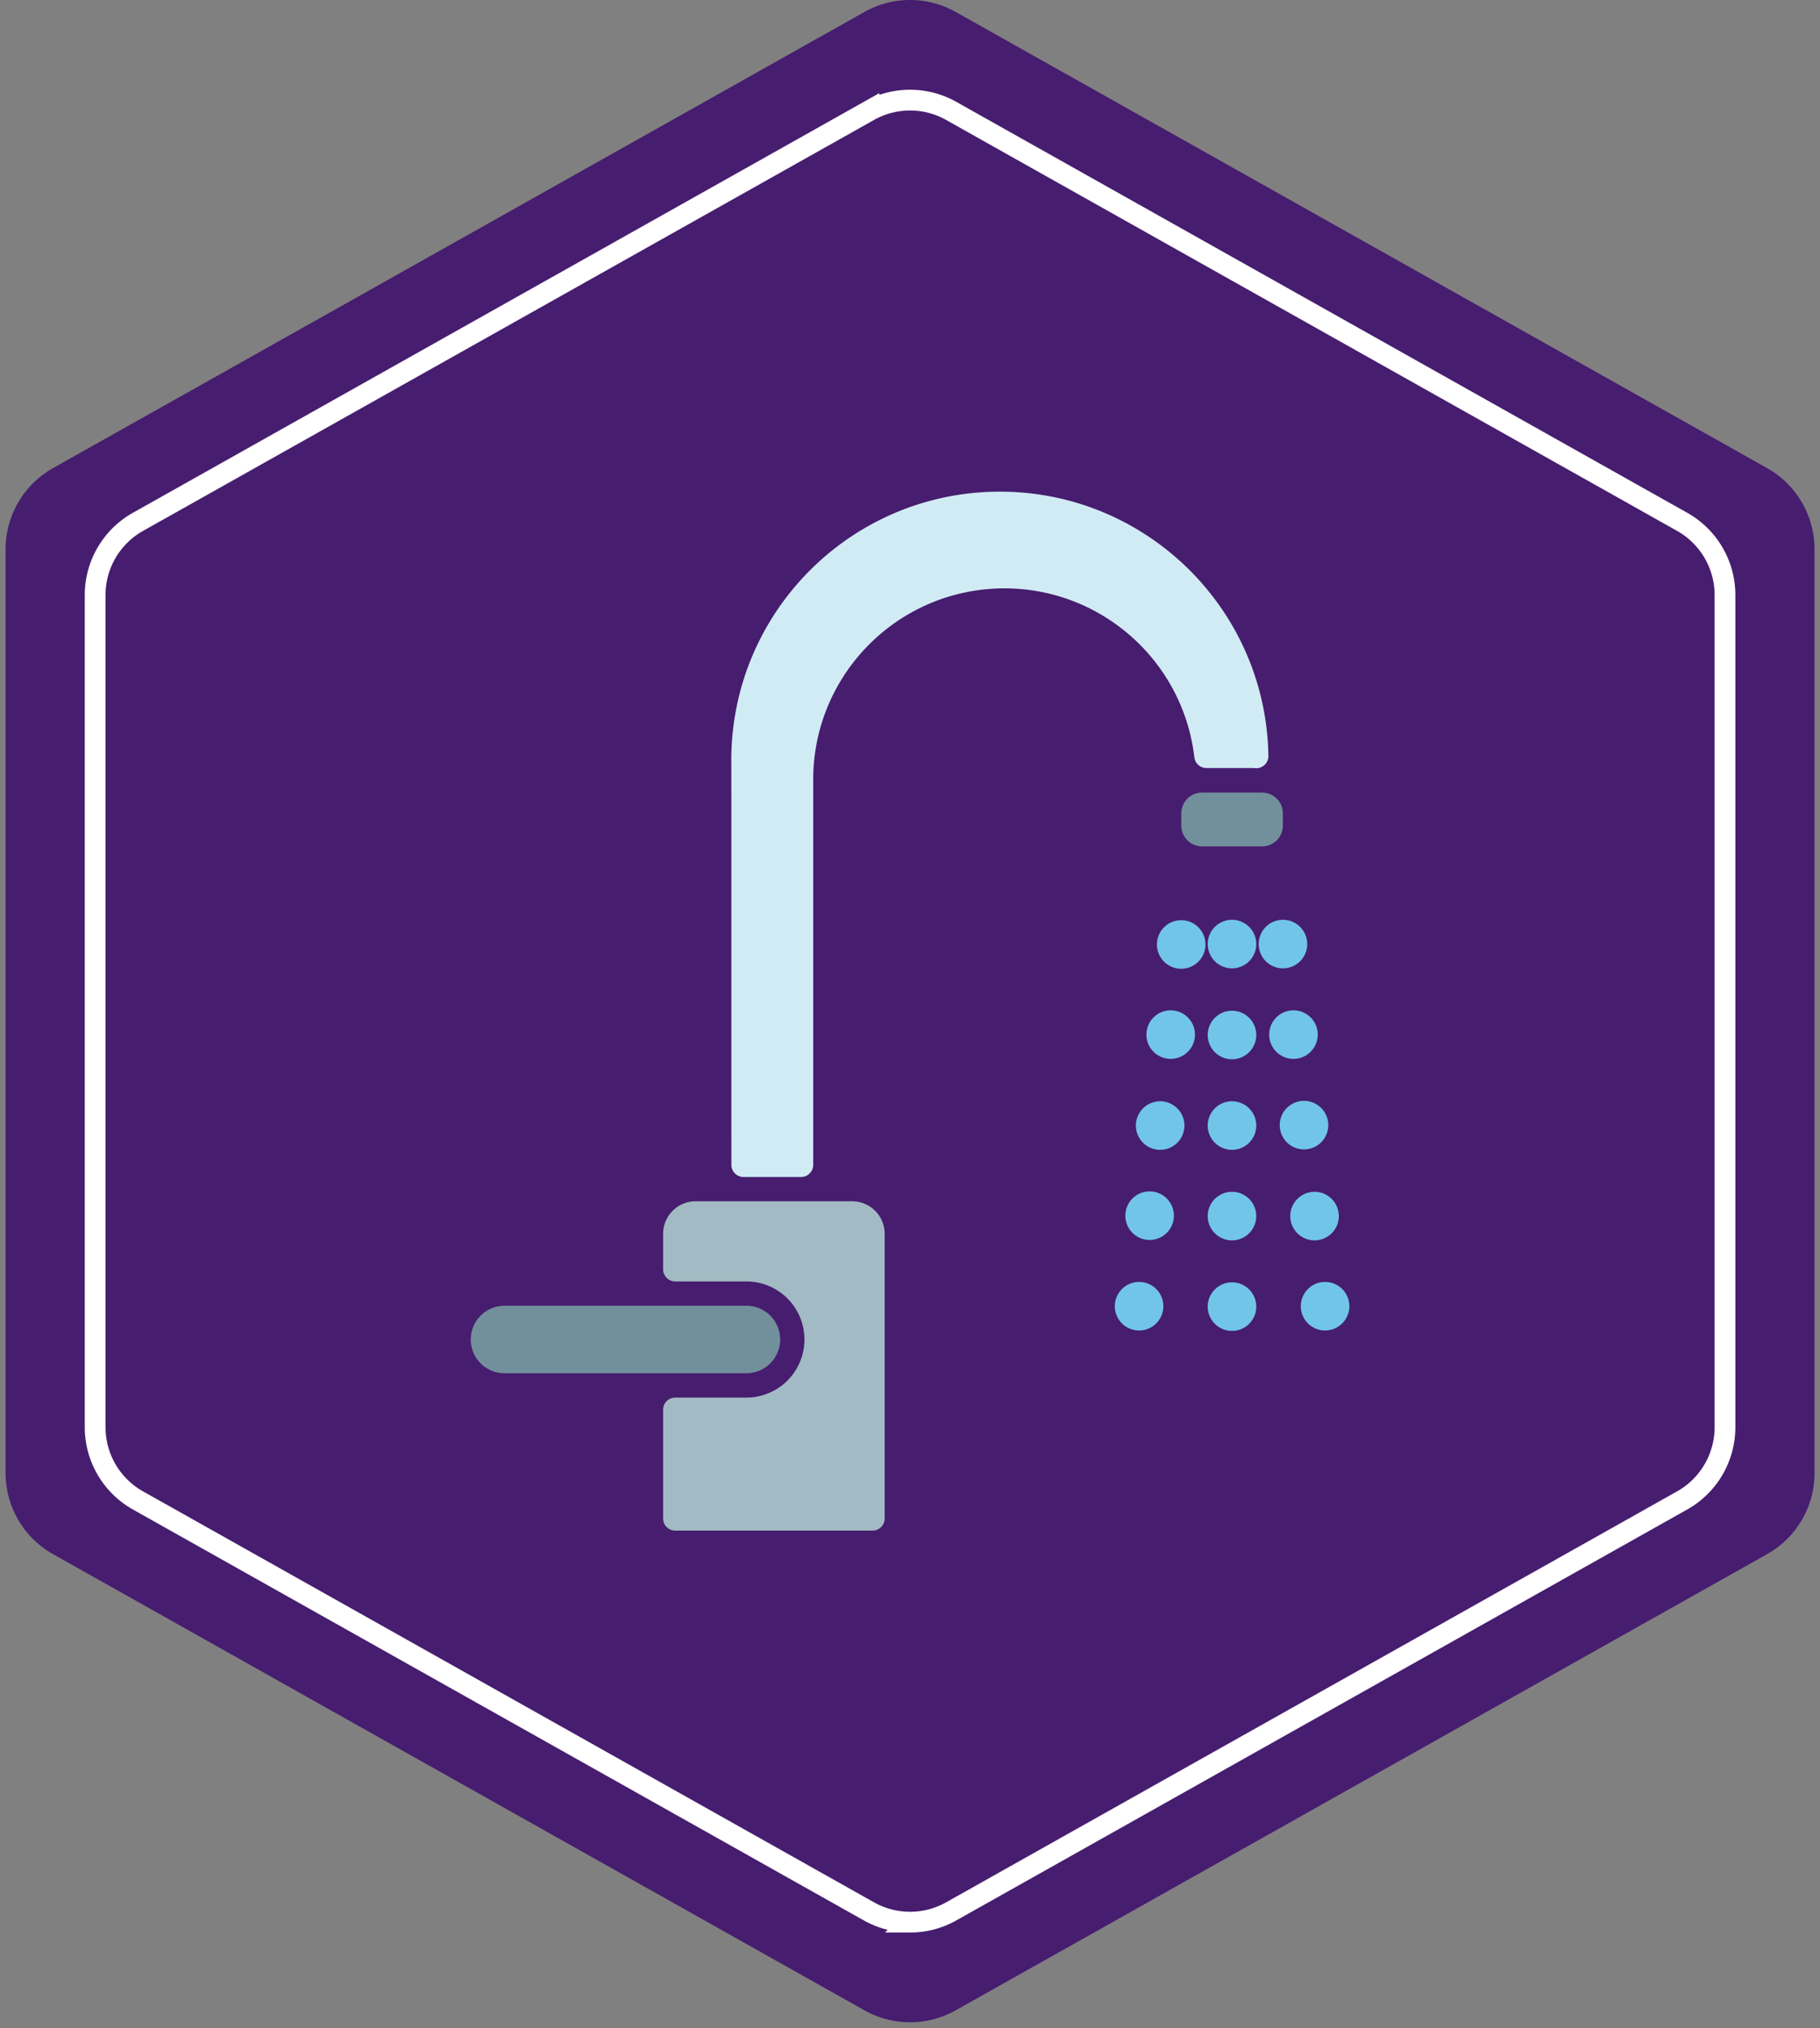 <svg xmlns="http://www.w3.org/2000/svg" width="263" height="293" viewBox="0 0 263 293"><rect x="0" y="0" width="263" height="293" fill="#808080" stroke="none"/><g><g><g><g><path fill="#471d6f" d="M131.51 292.154c-2.274 0-4.547-.575-6.595-1.726L7.672 224.531a13.459 13.459 0 0 1-6.865-11.733V79.356c0-4.864 2.625-9.35 6.865-11.733L124.915 1.726a13.459 13.459 0 0 1 13.19 0l117.242 65.897a13.459 13.459 0 0 1 6.864 11.733v133.442c0 4.864-2.624 9.35-6.864 11.733l-117.243 65.897a13.451 13.451 0 0 1-6.594 1.726z"/></g></g></g><g><g><g><path fill="none" stroke="#fff" stroke-linecap="round" stroke-miterlimit="20" stroke-width="3" d="M131.51 277.69a12.12 12.12 0 0 1-5.942-1.555L19.934 216.763a12.126 12.126 0 0 1-6.185-10.571V85.962c0-4.382 2.364-8.424 6.185-10.57l105.634-59.373a12.126 12.126 0 0 1 11.883 0l105.634 59.372a12.126 12.126 0 0 1 6.184 10.571v120.23c0 4.382-2.364 8.424-6.184 10.57L137.45 276.136a12.12 12.12 0 0 1-5.941 1.555z"/></g></g></g><g><g><path fill="#a2bac3" d="M123.145 173.546h-22.627a4.7 4.7 0 0 0-4.695 4.695v5.133c0 .969.785 1.754 1.754 1.754h10.28a8.388 8.388 0 1 1 0 16.776h-10.28c-.969 0-1.754.785-1.754 1.754v15.713c0 .969.785 1.754 1.754 1.754h28.509c.968 0 1.754-.785 1.754-1.754v-41.13a4.7 4.7 0 0 0-4.695-4.695z"/></g><g><path fill="#72909b" d="M173.707 122.278a3 3 0 0 1-3-3V117.5a3 3 0 0 1 3-3h8.67a3 3 0 0 1 3 3v1.78a3 3 0 0 1-3 3z"/></g><g><path fill="#d1ebf5" d="M174.335 110.958h6.776c.071.001.142.006.212.016a1.754 1.754 0 0 0 1.966-1.8c-.363-21.433-18.037-38.508-39.469-38.139-21.432.37-38.507 18.043-38.138 39.475l.006 57.775c0 .968.785 1.754 1.754 1.754h8.318c.968 0 1.753-.786 1.753-1.754V112.63c0-14.629 11.408-26.725 26.016-27.582 14.613-.855 27.355 9.826 29.063 24.36.104.883.853 1.55 1.743 1.55z"/></g><g><path fill="#72909b" d="M112.738 193.516a4.885 4.885 0 0 0-4.88-4.88H72.91a4.88 4.88 0 1 0 0 9.76h34.947a4.886 4.886 0 0 0 4.88-4.88z"/></g><g><g><path fill="#71c5e8" d="M167.182 136.448a3.508 3.508 0 1 1 7.016 0 3.508 3.508 0 0 1-7.016 0z"/></g><g><path fill="#71c5e8" d="M165.664 149.526a3.508 3.508 0 1 1 7.015 0 3.508 3.508 0 0 1-7.015 0z"/></g><g><path fill="#71c5e8" d="M164.141 162.607a3.508 3.508 0 1 1 7.016 0 3.508 3.508 0 0 1-7.016 0z"/></g><g><path fill="#71c5e8" d="M162.619 175.686a3.508 3.508 0 1 1 7.015 0 3.508 3.508 0 0 1-7.015 0z"/></g><g><path fill="#71c5e8" d="M161.097 188.765a3.508 3.508 0 1 1 7.015 0 3.508 3.508 0 0 1-7.015 0z"/></g><g><path fill="#71c5e8" d="M174.522 188.765a3.508 3.508 0 1 1 7.016 0 3.508 3.508 0 0 1-7.016 0z"/></g><g><path fill="#71c5e8" d="M187.973 188.765a3.508 3.508 0 1 1 7.015 0 3.508 3.508 0 0 1-7.015 0z"/></g><g><path fill="#71c5e8" d="M174.522 175.686a3.508 3.508 0 1 1 7.016 0 3.508 3.508 0 0 1-7.016 0z"/></g><g><path fill="#71c5e8" d="M186.45 175.686a3.508 3.508 0 1 1 7.016 0 3.508 3.508 0 0 1-7.016 0z"/></g><g><path fill="#71c5e8" d="M174.522 162.607a3.508 3.508 0 1 1 7.016 0 3.508 3.508 0 0 1-7.016 0z"/></g><g><path fill="#71c5e8" d="M184.928 162.607a3.508 3.508 0 1 1 7.015 0 3.508 3.508 0 0 1-7.015 0z"/></g><g><path fill="#71c5e8" d="M174.522 149.526a3.508 3.508 0 1 1 7.016 0 3.508 3.508 0 0 1-7.016 0z"/></g><g><path fill="#71c5e8" d="M183.406 149.526a3.508 3.508 0 1 1 7.015 0 3.508 3.508 0 0 1-7.015 0z"/></g><g><path fill="#71c5e8" d="M174.524 136.448a3.508 3.508 0 1 1 7.015 0 3.508 3.508 0 0 1-7.015 0z"/></g><g><path fill="#71c5e8" d="M181.887 136.448a3.508 3.508 0 1 1 7.015 0 3.508 3.508 0 0 1-7.015 0z"/></g></g></g></g></svg>